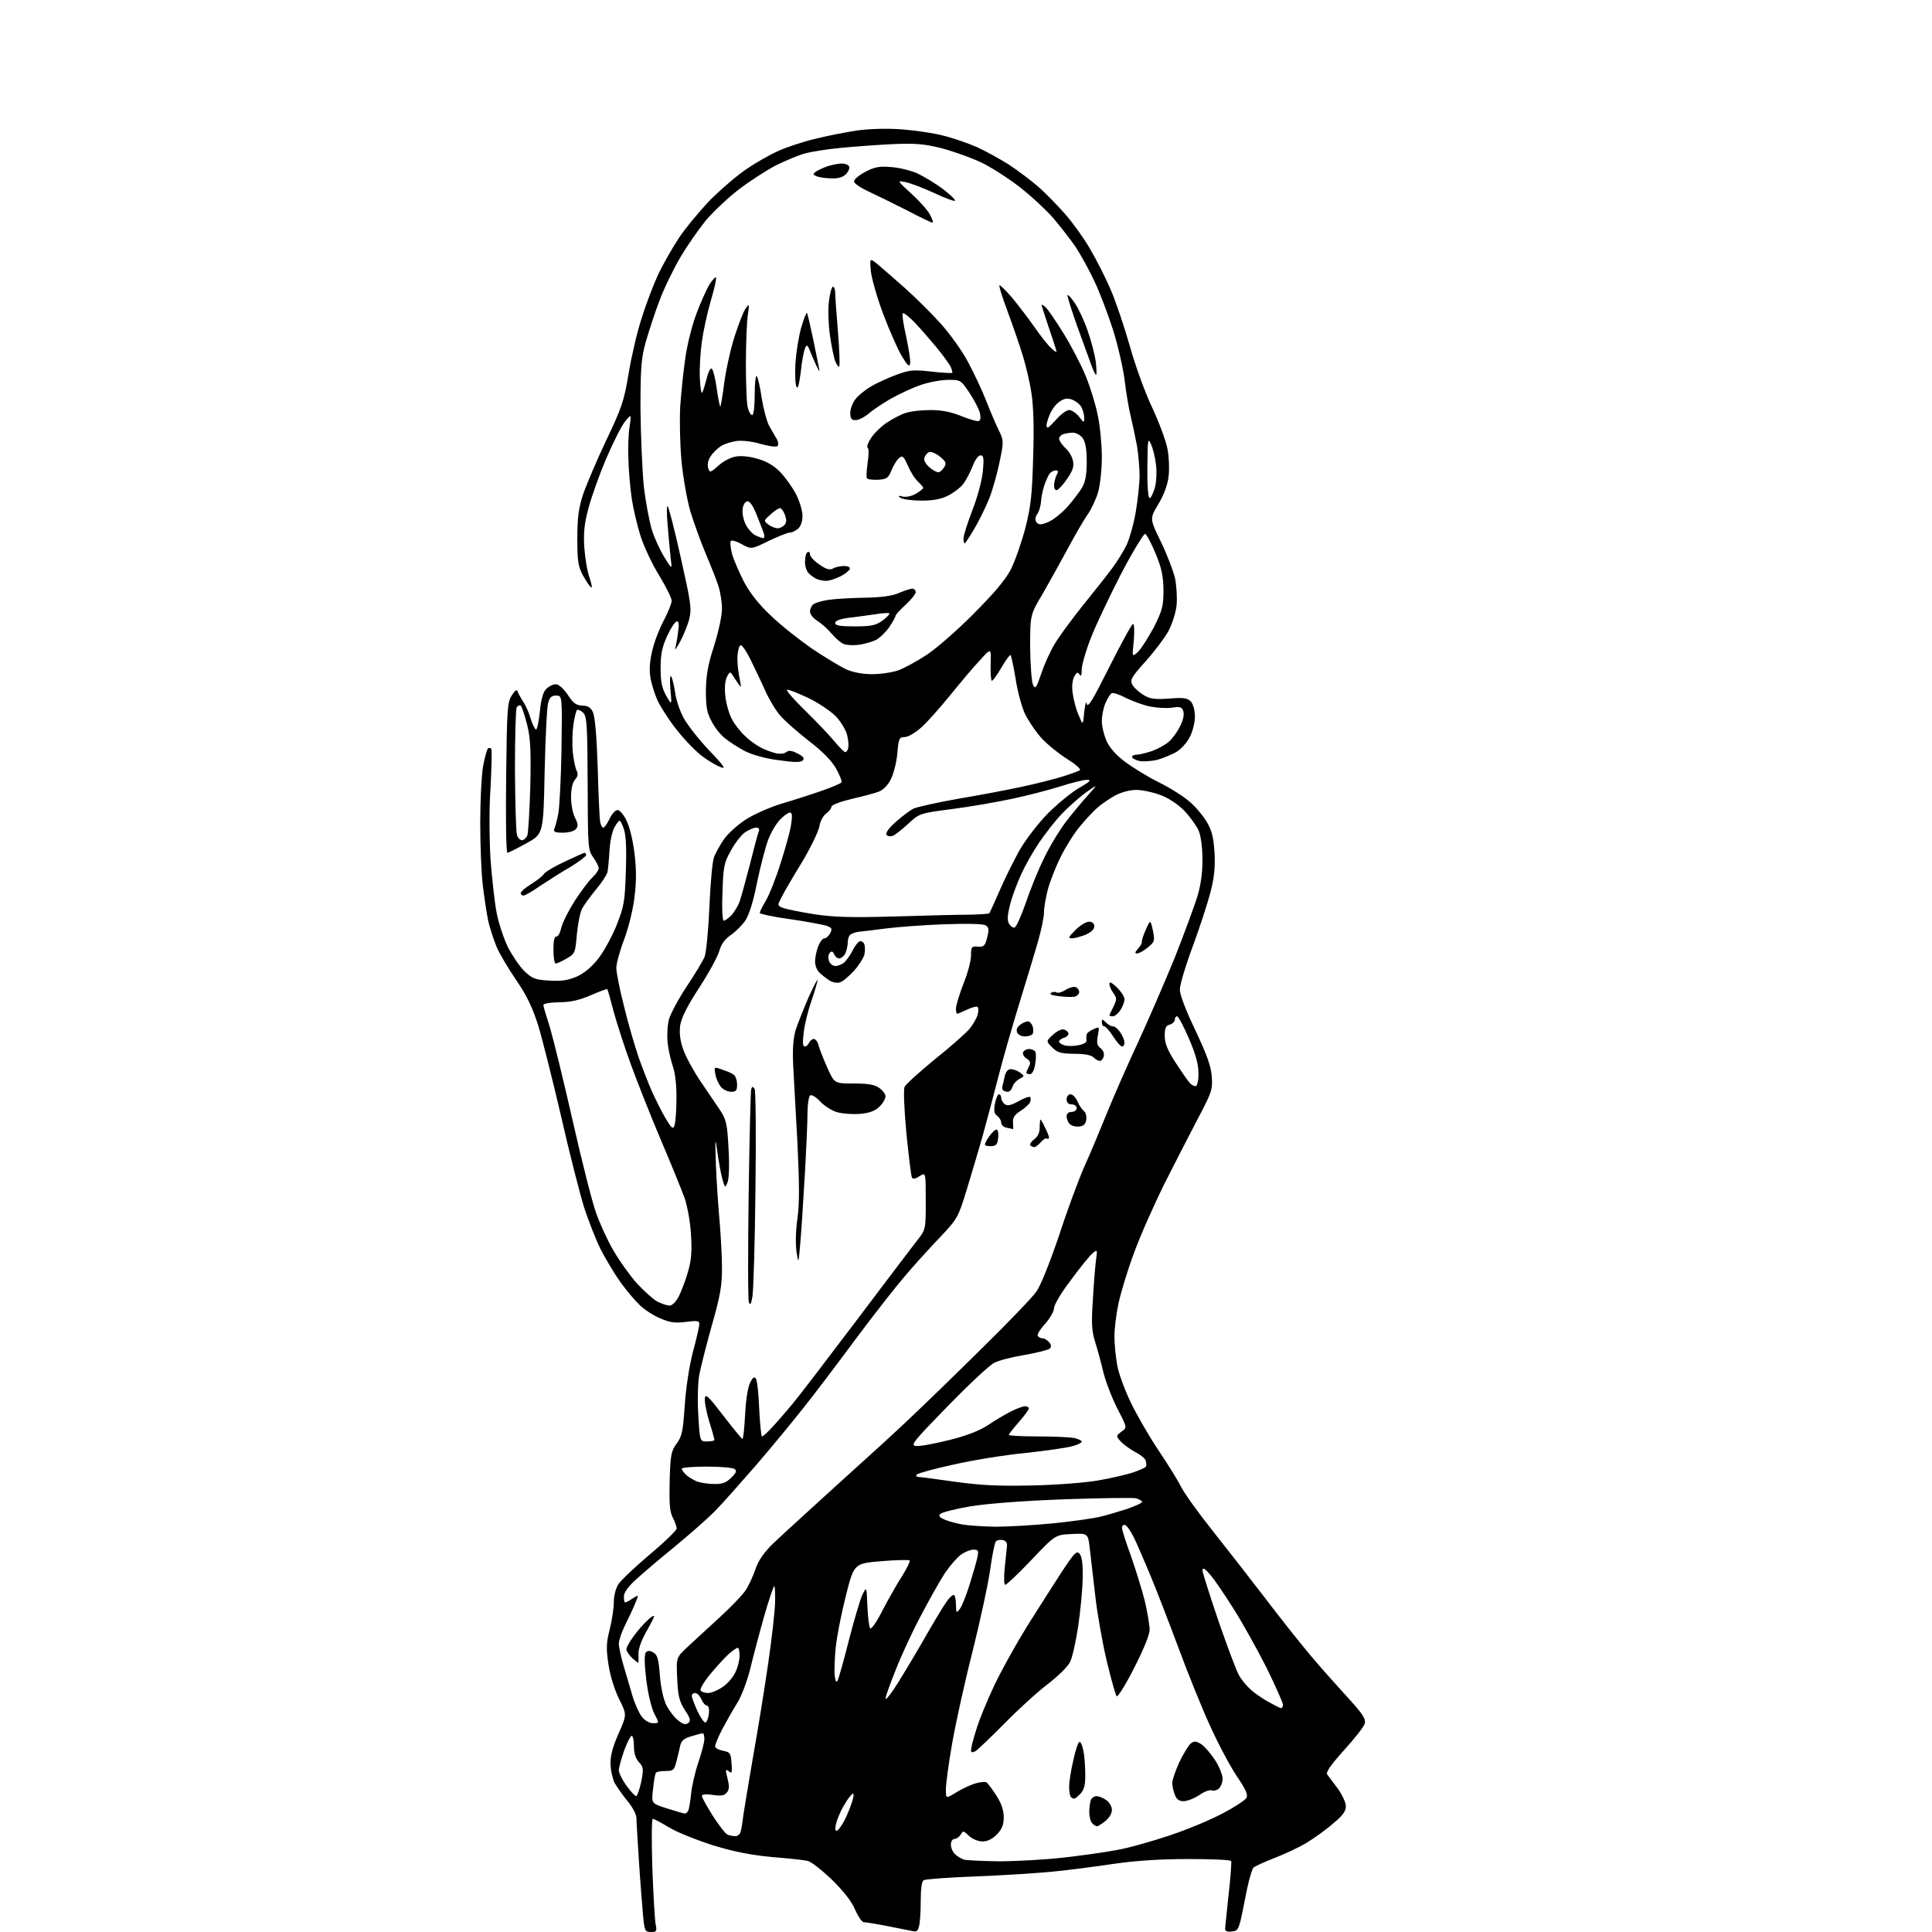 <?xml version="1.0" encoding="UTF-8" standalone="no"?>
<svg 
  version="1.1" 
  xmlns="http://www.w3.org/2000/svg" 
  xmlns:xlink="http://www.w3.org/1999/xlink" 
  xmlns:svg="http://www.w3.org/2000/svg"
  xmlns:rdf="http://www.w3.org/1999/02/22-rdf-syntax-ns#"
  xmlns:cc="http://creativecommons.org/ns#"
  xmlns:dc="http://purl.org/dc/elements/1.1/"
  viewBox="0 0 768 768"
  width="768"
  height="768"
>
<style>svg {background-color: white; }</style>"
<path stroke="none" fill="black" fill-rule="evenodd" d="M258.8,768.0C256.4,768.0 256.2,767.6 255.6,761.2C255.3,757.5 254.5,748.0 254.0,740.0C253.5,732.0 253.0,724.3 253.0,722.8C253.0,721.3 251.5,718.4 249.4,715.9C247.5,713.6 245.2,710.3 244.3,708.7C243.5,707.0 242.7,703.6 242.7,701.1C242.6,697.9 243.6,694.3 245.9,689.1C249.2,681.6 249.2,681.6 246.2,675.6C244.4,672.0 242.6,666.4 241.9,661.8C240.9,655.2 241.0,653.1 242.4,647.6C243.3,644.0 244.0,639.2 244.0,636.8C244.0,634.4 244.8,631.3 245.8,629.8C246.7,628.3 252.3,623.0 258.2,618.0C264.2,613.0 269.0,608.3 269.0,607.6C269.0,606.9 268.3,604.9 267.4,603.2C266.2,600.8 266.0,597.5 266.2,588.6C266.5,578.3 266.8,576.8 269.0,573.8C271.1,571.0 271.5,569.0 272.2,558.6C272.7,551.5 274.0,542.9 275.5,537.2C276.9,532.1 278.0,527.1 278.0,526.3C278.0,525.0 277.1,524.9 272.5,525.5C268.1,526.0 266.2,525.7 262.3,524.0C259.7,522.9 256.0,520.5 254.2,518.7C252.3,516.9 248.9,512.8 246.5,509.5C244.2,506.2 240.7,500.4 238.7,496.5C236.8,492.6 233.9,485.2 232.2,480.0C230.6,474.8 226.4,458.6 223.1,444.0C219.7,429.4 215.6,413.1 214.0,407.8C211.7,400.6 209.5,395.9 205.4,389.9C202.3,385.4 198.7,379.4 197.5,376.6C196.3,373.8 194.8,369.1 194.1,366.2C193.5,363.4 192.5,356.8 191.9,351.7C191.3,346.7 190.9,335.5 190.9,326.9C190.9,318.4 191.4,308.4 192.0,304.7C192.7,301.0 193.6,297.8 194.0,297.5C194.5,297.2 195.1,297.3 195.3,297.7C195.6,298.2 195.4,305.0 195.0,313.0C194.4,321.6 194.5,333.3 195.0,341.8C195.6,349.6 196.7,359.3 197.5,363.3C198.3,367.2 200.3,373.2 201.9,376.5C203.6,379.8 206.5,384.1 208.4,386.0C211.6,389.0 212.7,389.5 218.4,389.8C223.2,390.1 225.8,389.7 229.3,388.2C232.2,386.9 235.2,384.4 237.8,381.1C240.0,378.3 243.3,372.3 245.1,367.8C248.1,360.2 248.4,358.4 248.8,346.0C249.1,335.9 248.8,331.6 247.8,329.0C246.4,325.5 246.4,325.5 244.6,328.3C243.5,329.9 242.6,333.6 242.3,337.8C242.1,341.5 241.7,345.5 241.5,346.6C241.2,347.8 239.2,350.9 236.9,353.6C234.7,356.3 232.2,359.7 231.4,361.2C230.6,362.7 229.7,367.3 229.3,371.5C228.7,378.7 228.6,379.1 225.3,381.0C223.4,382.1 221.5,383.0 220.9,383.0C220.4,383.0 220.0,380.5 220.0,377.5C220.0,373.8 220.4,372.1 221.2,372.3C221.8,372.4 222.7,370.8 223.1,368.8C223.6,366.8 226.0,362.0 228.4,358.2C230.9,354.4 234.0,350.2 235.4,348.9C236.8,347.6 238.0,345.9 238.0,345.2C238.0,344.4 237.0,342.4 235.8,340.8C233.7,337.8 233.7,336.7 233.6,311.4C233.5,287.9 233.3,284.9 231.8,283.3C230.8,282.4 229.7,281.9 229.3,282.3C229.0,282.7 228.3,285.4 227.9,288.3C227.5,291.1 227.4,296.0 227.7,299.0C228.0,302.0 228.7,305.3 229.2,306.3C229.9,307.6 229.7,308.7 228.6,309.9C227.6,311.0 227.0,313.5 227.0,316.9C227.0,319.7 227.7,323.5 228.6,325.1C229.8,327.5 229.9,328.5 228.9,329.6C228.3,330.4 226.0,331.0 223.8,331.0C220.5,331.0 219.9,330.7 220.4,329.3C220.8,328.4 221.5,325.8 221.9,323.6C222.4,321.3 223.0,309.8 223.2,298.0C223.5,276.5 223.5,276.5 221.1,276.5C219.2,276.5 218.5,277.2 217.9,279.4C217.4,281.0 216.8,293.4 216.5,306.9C216.0,331.5 216.0,331.5 209.3,335.2C205.5,337.3 202.1,339.0 201.7,339.0C201.2,339.0 201.0,325.6 201.2,309.2C201.5,281.8 201.7,279.2 203.4,276.5C204.8,274.3 205.5,273.9 205.8,275.0C206.1,275.8 207.1,277.6 208.0,279.0C209.0,280.4 210.3,283.4 211.0,285.8C211.7,288.1 212.7,290.0 213.1,290.0C213.5,290.0 214.2,286.8 214.6,282.9C215.1,277.9 215.9,275.1 217.1,273.9C218.2,272.8 219.9,272.0 220.9,272.0C222.1,272.0 224.0,273.7 225.7,276.2C227.9,279.6 229.1,280.4 231.5,280.5C233.7,280.5 234.8,281.2 235.7,283.1C236.5,284.8 237.2,292.7 237.6,305.1C237.9,315.8 238.3,325.5 238.6,326.8C238.8,328.0 239.4,329.0 239.8,329.0C240.3,329.0 241.4,327.4 242.3,325.5C243.2,323.6 244.6,322.0 245.5,322.0C246.3,322.0 247.9,323.8 249.0,326.1C250.2,328.4 251.6,334.0 252.2,339.1C253.0,345.5 253.0,350.4 252.2,356.8C251.6,361.8 249.8,368.9 248.1,373.5C246.4,377.9 245.0,383.0 245.0,384.8C245.0,386.6 246.4,393.6 248.1,400.2C249.7,406.9 252.4,416.0 253.9,420.4C255.5,424.9 257.8,430.8 259.0,433.5C260.2,436.2 262.5,440.9 264.2,443.9C266.9,448.5 267.5,449.1 268.1,447.4C268.5,446.4 268.9,441.6 268.9,436.9C269.0,431.6 268.4,426.6 267.5,424.0C266.7,421.6 265.7,417.4 265.4,414.6C265.1,411.8 265.3,407.6 265.9,405.3C266.5,403.0 269.7,397.1 273.0,392.1C276.3,387.2 279.5,381.8 280.1,380.3C280.7,378.8 281.6,369.9 282.0,360.5C282.4,351.1 283.2,342.1 283.9,340.5C284.6,338.9 286.3,335.7 287.8,333.6C289.3,331.4 293.2,327.9 296.4,325.8C299.7,323.7 306.2,320.8 310.9,319.4C315.7,318.0 322.8,315.7 326.8,314.3C330.8,312.9 334.3,311.4 334.5,311.0C334.8,310.6 333.8,308.1 332.4,305.6C330.7,302.5 327.0,298.7 321.5,294.5C316.9,290.9 311.8,286.4 310.2,284.5C308.5,282.6 305.9,278.3 304.3,274.8C302.8,271.4 300.1,265.8 298.5,262.5C296.9,259.2 295.1,256.5 294.5,256.5C293.9,256.5 293.4,258.2 293.2,260.3C293.0,262.4 293.3,266.1 293.8,268.6C294.3,271.0 294.6,273.0 294.5,273.0C294.3,273.0 293.3,271.6 292.2,269.9C290.2,266.7 290.2,266.7 289.0,269.0C288.2,270.5 288.0,273.3 288.3,276.5C288.6,279.4 289.7,283.5 290.8,285.6C291.9,287.8 294.3,290.9 296.2,292.6C298.0,294.4 300.9,296.4 302.5,297.2C304.1,298.1 306.8,299.0 308.3,299.4C310.0,299.8 311.8,299.6 312.5,299.0C313.5,298.2 314.7,298.3 317.0,299.5C319.4,300.7 319.9,301.5 319.1,302.3C318.3,303.1 315.7,303.1 309.6,302.2C304.5,301.6 299.2,300.1 296.2,298.6C293.5,297.2 289.9,294.9 288.1,293.4C286.3,292.0 283.9,288.9 282.8,286.6C281.0,283.4 280.6,280.8 280.6,274.5C280.7,268.4 281.4,264.2 283.9,256.6C285.6,251.2 287.0,244.7 287.0,242.1C287.0,239.6 286.4,235.5 285.6,233.0C284.8,230.5 282.5,224.7 280.5,220.0C278.5,215.3 275.8,207.7 274.4,203.2C273.1,198.6 271.5,189.6 270.9,183.2C270.3,176.7 270.1,167.0 270.4,161.5C270.8,155.9 271.7,147.1 272.5,141.8C273.3,136.4 275.3,128.6 277.0,124.3C278.6,120.0 280.9,115.0 282.0,113.1C283.2,111.3 284.3,110.0 284.6,110.3C284.9,110.6 284.0,114.7 282.6,119.4C281.2,124.2 279.6,131.5 279.0,135.8C278.4,140.0 278.0,146.7 278.2,150.5C278.4,154.3 278.8,156.8 279.2,156.0C279.6,155.2 280.4,152.5 281.0,150.1C281.7,147.5 282.5,146.1 283.0,146.6C283.5,147.1 284.4,150.6 284.9,154.4C285.4,158.1 286.1,161.4 286.3,161.6C286.5,161.8 287.2,157.6 287.9,152.2C288.6,146.9 290.5,138.4 292.1,133.5C293.7,128.5 295.6,123.6 296.5,122.5C297.9,120.6 297.9,120.8 297.3,125.0C296.9,127.5 296.5,136.2 296.5,144.5C296.5,152.8 296.8,160.7 297.3,162.2C297.7,163.8 298.5,165.0 299.0,165.0C299.6,165.0 300.0,161.5 300.0,156.8C300.0,152.3 300.4,149.0 300.8,149.5C301.3,150.1 302.2,154.0 302.8,158.3C303.5,162.6 304.8,167.5 305.7,169.2C306.7,170.9 308.0,173.2 308.7,174.4C309.4,175.5 309.5,176.9 309.1,177.3C308.6,177.8 305.7,177.4 302.5,176.5C299.2,175.5 295.1,175.0 292.8,175.3C290.7,175.6 287.8,176.5 286.5,177.4C285.1,178.3 283.3,180.1 282.4,181.5C281.5,182.9 281.1,184.7 281.5,186.0C282.1,188.0 282.3,188.0 285.6,185.1C287.4,183.4 290.5,181.8 292.4,181.5C294.4,181.1 298.0,181.4 301.2,182.4C304.8,183.4 307.7,185.1 310.2,187.7C312.2,189.8 315.0,193.7 316.4,196.4C317.8,199.1 319.0,203.0 319.0,205.0C319.0,207.3 318.3,209.3 317.2,210.2C316.3,211.0 314.8,211.7 314.0,211.7C313.2,211.7 309.4,213.2 305.6,215.0C298.7,218.4 298.7,218.4 294.8,216.3C292.7,215.1 290.8,214.6 290.5,215.1C290.2,215.6 290.4,217.9 291.0,220.2C291.7,222.6 293.8,227.5 295.7,231.2C298.1,235.7 301.6,240.2 306.4,244.7C310.3,248.5 317.7,254.3 322.7,257.8C327.8,261.2 333.9,264.9 336.2,266.0C338.9,267.2 342.7,268.0 346.6,268.0C350.0,268.0 354.7,267.3 357.0,266.5C359.3,265.7 364.4,262.9 368.4,260.3C372.3,257.7 380.7,250.4 387.0,244.0C395.0,236.0 399.6,230.6 401.8,226.4C403.5,223.0 406.1,215.6 407.6,209.9C409.8,201.2 410.3,196.6 410.7,181.6C411.1,170.0 410.8,161.1 410.0,156.2C409.4,152.1 407.8,145.3 406.5,141.1C405.2,136.9 402.5,129.1 400.5,123.7C398.5,118.3 397.0,113.7 397.3,113.4C397.5,113.2 399.7,115.3 402.2,118.2C404.6,121.1 408.7,126.4 411.2,130.0C413.7,133.6 416.7,137.4 417.9,138.4C419.0,139.5 420.0,140.1 420.0,139.8C420.0,139.6 418.7,135.4 417.0,130.5C415.4,125.6 414.0,121.4 414.0,121.2C414.0,121.0 414.7,121.3 415.5,122.0C416.4,122.7 419.6,127.4 422.7,132.4C425.8,137.4 429.8,145.1 431.6,149.5C433.4,153.9 435.6,161.0 436.4,165.2C437.3,169.4 438.0,176.9 438.0,181.8C438.0,186.7 437.3,192.9 436.5,195.7C435.7,198.4 433.8,202.5 432.3,204.6C430.8,206.7 427.3,212.8 424.5,218.0C421.7,223.2 417.2,231.3 414.5,236.0C409.5,244.4 409.5,244.4 409.5,257.5C409.6,264.8 410.1,271.3 410.7,272.4C411.6,274.0 412.0,273.4 413.9,267.8C415.1,264.2 417.5,258.8 419.3,255.9C421.1,252.9 426.1,246.1 430.5,240.6C434.9,235.2 440.1,228.6 442.1,225.9C444.1,223.2 446.7,219.0 447.9,216.5C449.0,214.1 450.7,208.2 451.5,203.4C452.3,198.6 453.0,192.2 453.0,189.1C453.0,185.9 452.5,180.7 452.0,177.4C451.4,174.2 450.3,169.0 449.6,166.0C448.8,163.0 447.7,156.4 447.1,151.4C446.5,146.5 444.4,137.3 442.4,131.0C440.4,124.8 437.1,116.0 434.9,111.5C432.8,107.0 429.4,100.9 427.4,97.9C425.3,94.9 421.4,89.9 418.7,86.7C415.9,83.5 410.0,78.0 405.4,74.4C400.9,70.9 393.9,66.4 389.9,64.5C385.8,62.6 378.8,60.1 374.2,58.9C367.3,57.2 363.9,56.9 354.7,57.3C348.5,57.6 339.2,58.3 334.0,58.8C328.8,59.3 322.5,60.3 320.0,61.0C317.6,61.6 312.4,63.8 308.5,65.7C304.7,67.7 298.0,72.0 293.7,75.3C289.4,78.6 283.5,84.2 280.6,87.6C277.8,91.1 273.2,97.6 270.5,102.2C267.8,106.8 264.0,114.5 262.2,119.4C260.3,124.3 257.9,131.8 256.7,135.9C254.9,142.4 254.6,146.1 254.6,162.5C254.7,172.9 255.3,186.7 255.9,193.0C256.6,199.3 258.1,207.2 259.1,210.5C260.1,213.8 262.4,218.8 264.1,221.5C267.2,226.5 267.2,226.5 266.6,221.8C266.3,219.3 265.8,213.4 265.4,208.8C265.0,204.2 265.0,200.8 265.4,201.2C265.8,201.5 268.2,210.7 270.6,221.6C274.6,239.4 275.0,241.9 274.0,246.0C273.4,248.5 271.7,252.5 270.4,255.0C269.0,257.5 268.1,258.8 268.4,257.9C268.6,257.0 269.2,254.2 269.5,251.6C270.0,248.4 269.9,247.0 269.1,247.0C268.4,247.0 266.7,249.6 265.2,252.8C263.2,257.2 262.6,260.1 262.6,265.5C262.6,271.0 263.1,273.4 264.8,276.5C267.1,280.5 267.1,280.5 266.5,274.0C266.2,270.1 266.3,268.1 266.9,269.0C267.3,269.8 268.0,272.7 268.4,275.4C268.7,278.0 270.2,282.5 271.7,285.3C273.3,288.2 277.8,294.0 281.9,298.3C287.8,304.4 288.7,305.9 286.6,305.0C285.0,304.4 281.8,302.6 279.4,300.8C277.0,299.1 272.5,294.5 269.4,290.6C266.2,286.7 262.7,281.2 261.4,278.5C260.2,275.8 258.8,271.4 258.5,268.9C258.0,265.9 258.4,262.1 259.4,258.2C260.2,254.8 262.3,249.5 264.0,246.4C265.6,243.3 267.0,239.8 267.0,238.8C267.0,237.7 264.7,233.2 262.0,228.7C259.2,224.2 255.9,217.1 254.6,213.0C253.3,208.9 251.7,202.1 251.1,198.0C250.5,193.9 249.9,186.9 249.8,182.5C249.6,178.1 249.8,172.2 250.3,169.5C251.0,164.5 251.0,164.5 248.5,167.5C247.1,169.2 243.7,175.9 240.9,182.5C238.1,189.1 234.9,198.1 233.8,202.5C232.2,208.5 231.9,212.3 232.3,218.0C232.6,222.1 233.5,227.4 234.4,229.8C235.2,232.2 235.5,233.8 235.0,233.5C234.4,233.1 233.0,231.0 231.7,228.7C229.8,225.1 229.5,223.0 229.5,214.0C229.5,205.7 230.0,202.0 231.8,196.5C233.1,192.7 237.2,183.0 241.0,175.0C247.2,162.0 248.1,159.3 249.9,148.4C251.0,141.7 253.3,131.8 255.1,126.4C256.8,120.9 259.7,113.3 261.5,109.4C263.3,105.5 267.1,98.8 270.0,94.4C272.9,90.1 278.8,83.1 282.9,78.9C287.1,74.8 293.4,69.4 296.9,67.1C300.4,64.7 306.0,61.5 309.4,60.0C312.7,58.5 319.3,56.3 324.0,55.2C328.7,54.0 336.1,52.6 340.5,51.9C345.3,51.2 352.4,51.0 358.2,51.4C363.6,51.8 371.2,52.9 375.3,54.0C379.3,55.0 385.2,57.1 388.4,58.5C391.7,60.0 397.3,63.1 401.0,65.4C404.6,67.8 410.0,71.8 412.9,74.4C415.9,77.0 420.6,81.9 423.5,85.2C426.4,88.5 430.8,94.6 433.3,98.9C435.8,103.2 439.5,110.4 441.5,115.1C443.5,119.7 446.9,129.8 449.1,137.5C451.3,145.4 455.2,156.1 458.0,162.0C460.7,167.8 463.5,175.2 464.1,178.5C464.7,181.7 464.9,186.8 464.5,189.6C464.1,192.9 462.6,196.9 460.4,200.5C457.0,206.2 457.0,206.2 461.5,215.4C463.9,220.4 466.4,226.9 467.1,229.9C467.7,232.9 468.0,237.7 467.7,240.7C467.4,243.6 465.9,248.2 464.4,251.0C462.9,253.7 458.8,259.1 455.3,263.0C449.8,269.1 449.1,270.4 450.1,272.1C450.6,273.2 452.6,275.0 454.3,276.1C457.0,277.8 458.7,278.1 464.7,277.7C470.6,277.2 472.1,277.5 473.4,278.9C474.3,279.9 475.0,282.4 475.0,284.9C475.0,287.2 474.1,290.8 473.0,292.9C471.9,295.1 469.6,297.7 467.8,298.8C466.0,299.9 462.5,301.3 460.2,302.0C457.8,302.6 454.5,302.8 452.9,302.5C451.3,302.1 450.0,301.4 450.0,300.9C450.0,300.4 450.8,300.0 451.9,300.0C452.9,300.0 455.7,299.3 458.1,298.5C460.5,297.6 463.5,295.9 464.8,294.7C466.1,293.5 468.1,290.8 469.1,288.7C470.3,286.4 470.8,284.1 470.4,282.8C469.9,281.1 469.2,280.8 466.0,281.3C463.9,281.6 460.0,281.4 457.4,280.9C454.7,280.4 450.4,278.8 447.7,277.5C445.1,276.1 442.4,275.2 441.9,275.6C441.3,275.9 440.2,277.7 439.4,279.6C438.6,281.4 438.0,284.6 438.0,286.7C438.0,288.8 438.9,292.4 439.9,294.6C441.1,297.3 443.8,300.3 447.2,302.8C450.1,305.0 456.1,308.7 460.5,310.9C465.0,313.1 470.5,316.6 472.8,318.6C475.1,320.5 478.2,324.2 479.7,326.7C481.8,330.3 482.4,333.0 482.8,338.9C483.1,344.6 482.7,348.8 481.2,354.6C480.1,358.9 476.9,368.7 474.1,376.3C471.3,383.8 469.0,391.5 469.0,393.4C469.0,395.4 471.4,401.7 475.2,409.6C479.8,419.4 481.4,423.8 481.7,428.0C482.1,433.1 481.7,434.2 476.0,445.0C472.7,451.3 466.6,463.2 462.5,471.3C458.5,479.5 453.1,491.6 450.7,498.3C448.2,505.0 445.5,514.0 444.6,518.2C443.7,522.4 443.0,528.3 443.0,531.3C443.0,534.2 443.5,539.3 444.1,542.6C444.6,545.8 447.1,552.5 449.5,557.5C451.9,562.5 456.8,571.0 460.5,576.5C464.2,582.0 468.3,588.6 469.6,591.2C470.9,593.8 476.4,601.4 481.8,608.2C487.2,615.0 496.7,627.2 503.0,635.4C509.2,643.6 517.3,653.7 520.9,658.0C524.5,662.3 531.0,669.6 535.3,674.3C541.9,681.5 543.0,683.3 542.5,685.2C542.1,686.5 538.3,691.3 534.2,695.8C528.9,701.7 526.9,704.6 527.6,705.4C528.1,706.1 530.0,708.6 531.8,711.0C533.5,713.4 535.0,716.5 535.0,718.0C535.0,720.0 533.7,721.8 529.9,724.9C527.2,727.3 522.4,730.7 519.3,732.6C516.3,734.4 510.5,737.1 506.6,738.6C502.7,740.1 499.0,741.8 498.3,742.4C497.6,743.0 496.0,748.9 494.8,755.5C492.5,767.2 492.4,767.5 489.7,767.8C488.0,768.0 487.0,767.7 487.0,766.8C487.0,766.1 487.7,759.9 488.4,753.0C489.2,746.2 489.6,740.2 489.4,739.8C489.1,739.3 481.5,739.0 472.5,739.0C461.6,739.0 451.6,739.6 442.8,740.9C435.5,742.0 424.6,743.4 418.5,744.0C412.4,744.6 398.7,745.5 387.9,745.9C377.2,746.3 367.8,747.0 367.2,747.4C366.4,747.8 366.0,751.0 366.0,755.8C366.0,760.0 365.7,764.6 365.3,765.8C364.8,767.8 364.3,768.1 362.1,767.5C360.7,767.2 356.1,766.3 352.0,765.5C347.9,764.7 344.0,764.1 343.3,764.1C342.6,764.0 341.1,761.8 339.9,759.1C338.6,755.9 335.3,751.7 330.6,747.1C326.6,743.3 322.3,739.9 320.9,739.7C319.6,739.4 313.3,738.7 306.8,738.2C298.5,737.4 291.8,736.1 283.3,733.5C276.8,731.4 269.0,728.3 265.9,726.4C262.8,724.5 259.9,723.0 259.5,723.0C259.0,723.0 259.0,731.7 259.3,742.3C259.7,752.9 260.3,763.1 260.6,764.8C261.2,767.7 261.0,768.0 258.8,768.0zM397.0,739.9C403.3,739.9 414.6,739.3 422.0,738.5C429.4,737.7 439.3,736.3 444.0,735.4C448.7,734.6 458.1,731.9 465.0,729.6C471.9,727.3 481.3,723.4 485.9,720.9C490.6,718.5 494.8,715.7 495.4,714.8C496.2,713.5 495.4,711.6 491.6,706.0C489.0,702.1 484.2,693.1 481.0,686.0C477.8,679.0 472.2,665.2 468.6,655.4C464.9,645.5 459.9,632.5 457.4,626.5C454.9,620.5 451.9,613.5 450.7,611.1C449.5,608.6 447.9,606.4 447.2,606.2C446.6,606.0 446.0,606.5 446.0,607.3C446.0,608.1 447.6,613.2 449.6,618.6C451.5,624.1 454.0,632.1 455.1,636.5C456.1,640.9 457.0,646.0 457.0,647.8C457.0,649.8 454.7,655.5 450.8,663.1C447.5,669.7 444.3,674.7 443.9,674.3C443.5,673.9 441.7,667.6 440.0,660.5C438.3,653.4 436.2,641.6 435.4,634.5C434.6,627.4 433.6,618.8 433.2,615.5C432.5,609.5 432.5,609.5 426.0,609.8C419.5,610.1 419.5,610.1 410.0,620.1C404.8,625.6 400.1,630.0 399.6,630.0C399.1,630.0 399.0,627.0 399.4,623.2C399.8,619.5 400.2,615.6 400.3,614.5C400.4,613.3 399.8,612.4 398.6,612.2C397.6,612.0 396.4,612.2 395.9,612.7C395.4,613.2 394.4,618.3 393.6,624.0C392.8,629.8 389.6,644.4 386.6,656.5C383.5,668.6 379.9,685.0 378.5,693.0C377.1,700.9 376.0,709.2 376.0,711.2C376.0,715.0 376.0,715.0 379.8,712.7C381.8,711.4 385.2,709.8 387.2,709.1C389.3,708.4 391.5,708.2 392.1,708.5C392.7,708.9 394.5,711.3 396.1,713.8C398.1,716.9 399.0,719.7 399.0,722.4C399.0,725.4 398.3,727.1 396.3,729.2C394.5,731.0 392.6,732.0 390.6,732.0C388.9,732.0 386.6,731.1 385.2,729.8C383.0,727.7 382.8,727.6 381.9,729.3C381.3,730.2 380.2,731.0 379.5,731.0C378.6,731.0 378.0,732.0 378.0,733.3C378.0,734.6 378.8,736.4 379.8,737.2C380.7,738.1 382.4,739.0 383.5,739.3C384.6,739.5 390.7,739.8 397.0,739.9zM292.2,729.9C293.1,730.0 294.1,729.2 294.4,728.2C294.7,727.3 295.2,724.2 295.5,721.5C295.9,718.8 297.7,708.0 299.5,697.5C301.4,687.0 304.0,670.6 305.4,661.0C306.8,651.4 308.0,640.7 308.1,637.2C308.2,633.8 308.1,630.8 307.8,630.5C307.6,630.2 305.7,635.7 303.7,642.7C301.7,649.8 299.2,659.3 298.1,663.9C296.9,668.5 294.7,674.4 293.1,676.9C291.5,679.4 288.8,684.2 287.1,687.4C285.4,690.7 284.1,693.8 284.3,694.4C284.5,695.0 286.0,695.7 287.6,696.0C290.2,696.5 290.5,696.9 290.8,700.9C291.1,704.7 290.9,705.2 289.7,704.1C288.4,703.1 288.3,703.4 289.2,707.0C290.0,710.1 289.9,711.4 288.9,712.6C287.9,713.8 286.6,714.0 283.3,713.5C280.6,713.1 279.0,713.3 279.0,713.9C279.0,714.5 281.0,718.1 283.4,721.9C285.9,725.7 288.4,729.0 289.2,729.3C289.9,729.6 291.3,729.9 292.2,729.9zM332.9,727.6C333.5,727.2 334.7,725.5 335.6,723.8C336.5,722.1 337.8,719.0 338.5,716.9C339.3,714.7 339.5,713.0 339.1,713.0C338.6,713.0 337.0,715.0 335.6,717.5C334.1,719.9 332.7,723.4 332.3,725.1C331.9,727.4 332.0,728.1 332.9,727.6zM436.1,726.0C435.7,726.0 434.9,725.5 434.2,724.8C433.5,724.1 433.0,722.2 433.0,720.4C433.0,718.6 433.3,716.5 433.6,715.6C433.9,714.7 435.0,714.0 435.9,714.0C436.8,714.0 438.6,714.7 439.8,715.6C441.0,716.4 442.0,718.2 442.0,719.5C442.0,720.9 440.9,722.7 439.4,723.9C437.9,725.1 436.4,726.0 436.1,726.0zM272.2,720.9C272.6,721.0 273.2,720.5 273.5,719.9C273.9,719.3 274.4,716.3 274.7,713.2C275.0,710.1 276.3,704.4 277.6,700.6C278.9,696.8 280.0,692.6 280.0,691.3C280.0,690.0 279.7,689.0 279.4,689.0C279.0,689.0 277.0,689.5 274.8,690.2C271.9,691.0 270.8,692.0 270.4,693.9C270.1,695.3 269.4,698.2 268.9,700.2C268.0,703.7 267.6,704.0 264.5,704.0C262.6,704.0 260.9,704.3 260.7,704.8C260.4,705.2 259.9,708.1 259.6,711.2C258.9,716.9 258.9,716.9 265.2,718.9C268.7,720.0 271.8,720.9 272.2,720.9zM470.5,716.0C468.7,716.0 467.7,715.3 467.0,713.4C466.4,712.0 466.0,709.9 466.0,708.7C466.0,707.5 467.3,703.8 468.8,700.5C470.4,697.2 472.4,693.9 473.3,693.1C474.7,692.0 475.4,692.0 477.6,693.4C479.0,694.4 481.4,697.2 483.1,699.8C484.7,702.3 486.0,705.6 486.0,707.1C486.0,708.5 485.3,710.3 484.5,711.0C483.7,711.7 482.4,712.0 481.6,711.7C480.9,711.4 478.6,712.2 476.7,713.6C474.7,714.9 471.9,716.0 470.5,716.0zM427.0,715.0C426.6,715.0 426.0,714.7 425.7,714.3C425.3,714.0 425.0,712.1 425.0,710.3C425.0,708.4 425.7,703.8 426.6,700.0C427.4,696.1 428.5,692.8 429.0,692.5C429.5,692.2 430.2,693.6 430.6,695.7C431.1,697.8 431.4,702.0 431.4,705.2C431.5,709.3 431.0,711.4 429.6,712.9C428.5,714.1 427.4,715.0 427.0,715.0zM252.9,714.0C253.3,714.0 254.2,711.4 254.9,708.3C255.9,703.1 255.8,702.5 254.0,700.5C252.7,699.1 252.0,697.0 252.0,694.2C252.0,691.9 251.6,690.0 251.1,690.0C250.7,690.0 249.3,692.6 248.1,695.9C247.0,699.1 246.0,702.6 246.0,703.7C246.0,704.8 247.4,707.6 249.0,709.8C250.7,712.1 252.4,714.0 252.9,714.0zM387.8,696.1C386.4,696.8 386.0,696.7 386.0,695.6C386.0,694.9 386.9,691.2 388.1,687.5C389.2,683.8 392.4,676.0 395.1,670.3C397.8,664.5 403.7,653.9 408.2,646.6C412.7,639.4 419.0,629.6 422.1,624.8C427.2,617.1 428.0,616.3 429.2,617.7C430.1,618.8 430.5,622.0 430.4,627.4C430.3,631.9 429.5,640.4 428.6,646.4C427.7,652.4 426.3,658.8 425.4,660.6C424.5,662.5 420.7,666.2 416.7,669.3C412.7,672.3 405.0,679.3 399.5,684.9C394.0,690.5 388.7,695.5 387.8,696.1zM273.6,684.9C274.7,684.0 274.4,683.0 272.2,679.7C270.0,676.2 269.5,674.1 269.2,667.2C268.8,658.9 268.8,658.9 273.3,654.7C275.8,652.4 281.5,647.1 286.0,643.0C290.5,638.9 295.3,633.9 296.5,632.0C297.8,630.0 299.5,626.2 300.4,623.5C301.5,620.3 303.8,617.0 307.3,613.6C310.2,610.8 321.6,600.4 332.5,590.5C343.5,580.6 356.8,568.5 362.0,563.5C367.2,558.6 380.0,546.2 390.3,536.0C400.7,525.8 410.5,515.6 412.0,513.4C413.7,511.0 417.4,501.7 420.9,491.4C424.1,481.5 428.6,469.4 430.8,464.3C433.1,459.3 437.2,449.4 440.1,442.3C442.9,435.3 448.6,422.5 452.6,413.9C456.6,405.2 463.0,390.4 466.9,380.9C470.7,371.3 474.7,360.4 475.9,356.6C477.3,352.1 478.0,347.1 478.0,341.9C478.0,337.0 477.4,332.5 476.5,330.2C475.6,328.2 473.0,324.6 470.7,322.2C468.2,319.7 464.5,317.2 461.2,316.0C458.3,314.9 454.0,314.0 451.7,314.0C449.2,314.0 445.8,314.9 443.3,316.2C441.0,317.5 437.9,319.6 436.3,321.0C434.7,322.4 431.5,325.8 429.3,328.5C427.0,331.2 423.5,336.8 421.6,340.7C419.6,344.7 417.3,350.6 416.5,353.7C415.7,356.8 415.0,360.9 415.0,362.7C415.0,364.5 413.9,369.9 412.5,374.7C411.1,379.6 407.7,390.7 405.0,399.5C402.3,408.3 398.7,420.9 397.0,427.5C395.3,434.1 392.6,444.4 390.9,450.5C389.2,456.6 386.2,466.6 384.3,472.9C380.9,483.9 380.7,484.4 373.6,491.9C369.6,496.1 363.3,503.0 359.6,507.4C355.9,511.7 346.9,523.2 339.7,532.9C332.5,542.6 323.3,554.8 319.1,560.0C315.0,565.2 306.6,575.4 300.5,582.5C294.3,589.6 286.9,598.0 283.9,601.0C280.9,604.0 273.7,610.3 268.0,615.0C262.2,619.7 255.4,625.5 252.8,627.9C249.7,630.7 248.0,633.1 248.0,634.6C248.0,635.9 248.2,637.0 248.5,637.0C248.8,637.0 250.2,636.3 251.5,635.4C254.0,633.8 254.0,633.8 252.4,637.6C251.5,639.8 249.7,643.6 248.4,646.2C247.1,648.8 246.0,652.1 246.0,653.4C246.0,654.8 246.9,658.8 247.9,662.2C248.9,665.7 250.5,671.0 251.4,674.1C252.3,677.2 254.0,680.9 255.1,682.4C256.3,683.9 258.1,685.0 259.6,685.0C262.1,685.0 262.1,685.0 260.1,681.2C259.0,679.1 257.6,673.4 256.9,667.7C256.1,661.0 256.1,657.5 256.8,656.8C257.5,656.1 258.4,656.1 259.7,656.9C261.3,657.7 261.8,659.4 262.3,665.9C262.7,670.9 263.7,675.4 264.9,677.9C266.0,680.0 268.1,682.8 269.6,683.9C271.6,685.5 272.6,685.7 273.6,684.9zM280.5,684.7C281.0,684.5 281.6,682.9 281.8,681.2C282.0,679.4 281.7,678.0 281.0,678.0C280.4,678.0 279.4,676.9 278.8,675.5C278.2,674.1 277.1,673.0 276.3,673.0C275.6,673.0 275.0,673.5 275.0,674.1C275.0,674.7 276.0,677.4 277.2,680.1C278.5,682.8 279.9,684.9 280.5,684.7zM509.2,679.0C509.7,679.0 510.0,678.4 510.0,677.6C510.0,676.9 507.1,670.4 503.6,663.2C500.0,656.1 494.2,645.6 490.6,639.9C487.0,634.2 482.8,627.9 481.1,626.0C479.0,623.5 478.1,623.0 478.0,624.2C478.0,625.1 480.9,634.1 484.3,644.2C487.8,654.3 491.4,663.9 492.3,665.5C493.1,667.2 495.1,669.7 496.7,671.2C498.2,672.7 501.5,675.0 504.0,676.4C506.5,677.8 508.8,679.0 509.2,679.0zM355.3,671.5C357.2,668.7 362.2,660.4 366.5,653.0C370.7,645.6 375.1,638.3 376.2,636.8C377.3,635.2 378.6,634.0 379.1,634.0C379.6,634.0 380.0,635.7 380.0,637.8C380.1,641.3 380.1,641.4 381.6,639.5C382.4,638.4 384.1,634.2 385.4,630.0C386.7,625.9 388.1,621.0 388.5,619.2C389.1,616.4 388.9,616.0 387.0,616.0C385.8,616.0 383.5,616.9 382.0,618.0C380.5,619.1 377.6,622.4 375.7,625.2C373.8,628.1 369.5,635.7 366.2,642.0C362.8,648.3 358.3,658.1 356.1,663.7C353.8,669.4 352.0,674.5 352.0,675.2C352.0,675.9 353.5,674.2 355.3,671.5zM281.4,673.0C282.7,673.0 285.2,672.0 287.1,670.7C289.0,669.5 291.3,666.9 292.2,665.0C293.2,663.1 294.0,660.0 294.0,658.2C294.0,656.5 293.7,655.0 293.2,655.0C292.8,655.1 291.3,656.1 289.9,657.3C288.5,658.5 285.2,662.1 282.6,665.2C280.0,668.3 278.1,671.4 278.5,672.0C278.8,672.5 280.1,673.0 281.4,673.0zM333.0,668.0C333.4,667.2 335.4,660.1 337.4,652.2C339.4,644.4 341.8,636.3 342.7,634.2C344.5,630.5 344.5,630.5 344.8,638.5C345.0,642.9 345.5,646.9 345.9,647.3C346.4,647.8 348.7,644.4 351.0,639.8C353.4,635.2 356.9,629.1 358.8,626.2C360.6,623.2 361.9,620.6 361.6,620.3C361.3,620.0 356.2,620.1 350.3,620.6C339.5,621.5 339.5,621.5 336.2,634.5C334.4,641.6 332.6,650.9 332.2,655.0C331.8,659.1 331.6,664.1 331.8,666.0C332.1,668.4 332.4,669.0 333.0,668.0zM253.7,661.0C253.5,661.0 252.4,660.1 251.2,659.0C250.0,657.8 249.0,656.3 249.0,655.6C249.0,654.9 250.3,652.5 251.9,650.4C253.4,648.3 255.9,645.4 257.4,644.1C258.8,642.7 260.0,642.0 260.0,642.5C260.0,642.9 258.6,645.7 256.8,648.8C254.9,652.3 253.7,655.5 253.8,657.6C253.9,659.5 253.8,661.0 253.7,661.0zM395.6,606.9C400.7,606.9 411.2,606.3 419.1,605.5C426.9,604.7 435.2,603.5 437.4,602.9C439.7,602.4 444.3,601.0 447.8,599.9C451.2,598.7 454.0,597.5 454.0,597.0C454.0,596.6 452.9,596.0 451.6,595.6C450.4,595.3 437.4,595.5 422.9,596.0C406.6,596.6 392.4,597.7 385.7,598.8C379.8,599.8 374.4,601.2 373.8,601.8C373.0,602.6 373.4,603.2 375.6,604.1C377.2,604.8 380.3,605.6 382.5,606.0C384.7,606.4 390.6,606.8 395.6,606.9zM410.0,590.5C419.6,590.3 431.6,589.4 436.5,588.5C441.4,587.7 447.6,586.2 450.2,585.4C452.8,584.5 455.2,583.5 455.5,583.0C455.8,582.6 455.7,581.4 455.4,580.5C455.0,579.6 453.1,578.1 451.1,577.1C449.1,576.0 446.6,574.2 445.5,573.0C443.6,570.9 443.6,570.8 445.8,569.1C448.1,567.5 448.1,567.5 444.2,560.0C442.1,555.9 439.6,549.4 438.6,545.5C437.7,541.6 436.2,536.2 435.3,533.3C434.0,529.2 433.8,525.8 434.4,517.3C434.7,511.4 435.3,504.2 435.6,501.5C436.3,496.5 436.3,496.5 434.1,498.4C432.9,499.5 429.0,504.3 425.5,509.1C421.9,513.8 419.0,518.7 419.0,520.0C419.0,521.2 417.4,524.0 415.5,526.2C413.5,528.3 412.2,530.5 412.5,531.0C412.9,531.6 413.7,532.0 414.4,532.0C415.2,532.0 416.3,532.7 417.0,533.5C417.9,534.5 418.0,535.4 417.3,536.1C416.8,536.6 412.3,537.7 407.4,538.6C402.5,539.4 397.0,540.8 395.3,541.7C393.5,542.5 385.2,550.3 376.8,558.9C363.0,573.1 361.8,574.5 364.1,574.8C365.6,575.0 371.4,573.9 377.1,572.5C384.0,570.8 389.2,568.8 392.6,566.6C395.3,564.7 399.5,562.3 401.8,561.1C404.0,560.0 406.6,559.0 407.5,559.0C408.3,559.0 409.0,559.4 409.0,559.9C409.0,560.3 407.2,562.8 405.0,565.3C402.8,567.8 401.0,570.1 401.0,570.4C401.0,570.7 406.1,571.0 412.4,571.0C418.6,571.0 425.2,571.3 426.9,571.6C428.6,572.0 430.0,572.6 430.0,573.1C430.0,573.5 428.3,574.4 426.2,574.9C424.2,575.5 415.8,576.7 407.5,577.6C399.2,578.4 386.4,580.5 379.0,582.2C371.6,583.8 365.1,585.6 364.5,586.1C364.0,586.7 364.2,587.0 365.0,587.1C365.8,587.1 372.4,588.0 379.5,589.0C389.5,590.4 396.6,590.8 410.0,590.5zM283.8,589.9C287.1,590.0 288.7,589.4 290.7,587.4C292.8,585.3 293.0,584.6 291.9,583.9C291.1,583.4 286.1,583.0 280.8,583.0C275.4,583.0 271.0,583.4 271.0,583.8C271.0,584.3 271.8,585.4 272.8,586.3C273.7,587.2 275.7,588.3 277.0,588.9C278.4,589.4 281.4,589.9 283.8,589.9zM281.1,573.0C282.7,573.0 284.0,572.7 284.0,572.4C284.0,572.1 283.1,568.7 281.9,565.0C280.8,561.2 280.0,557.1 280.2,555.8C280.4,553.9 281.6,555.0 287.5,562.7C291.4,567.8 294.8,571.9 295.1,572.0C295.5,572.0 295.9,567.6 296.2,562.2C296.5,556.3 297.3,551.4 298.2,549.6C299.3,547.4 299.9,547.1 300.5,548.1C301.0,548.8 301.6,554.3 301.8,560.2C302.1,566.1 302.6,571.0 302.9,571.0C303.3,571.0 305.2,569.3 307.1,567.2C309.0,565.2 312.6,561.0 315.1,558.0C317.6,555.0 329.0,540.1 340.4,525.0C351.8,509.9 362.6,495.6 364.5,493.2C368.0,488.8 368.0,488.8 368.0,477.4C368.0,466.0 368.0,466.0 365.6,467.5C364.0,468.6 363.0,468.8 362.5,468.1C362.2,467.5 361.2,459.5 360.3,450.4C359.4,440.6 359.1,433.1 359.6,432.0C360.1,431.0 365.5,426.1 371.6,421.1C377.8,416.2 383.9,410.7 385.4,409.0C386.8,407.2 388.3,404.7 388.6,403.4C389.0,402.0 389.0,400.6 388.6,400.3C388.3,399.9 386.4,400.4 384.5,401.3C382.5,402.2 380.7,403.0 380.5,403.0C380.2,403.0 380.0,402.0 380.0,400.8C380.1,399.5 381.4,395.1 383.0,391.0C384.7,386.9 386.0,381.8 386.0,379.8C386.0,376.4 386.2,376.1 388.7,376.3C391.1,376.5 391.6,376.0 392.4,372.7C393.2,369.7 393.1,368.6 391.9,367.9C391.0,367.2 384.8,367.1 375.5,367.4C367.2,367.7 356.7,368.5 352.0,369.1C347.3,369.7 342.6,370.3 341.4,370.4C340.3,370.5 338.9,371.0 338.2,371.4C337.5,371.8 337.0,373.2 337.0,374.6C337.0,376.0 336.5,378.0 336.0,379.1C335.4,380.1 334.3,381.0 333.6,381.0C332.8,381.0 331.9,380.2 331.6,379.3C331.1,378.2 330.6,378.0 329.9,378.7C329.3,379.3 329.1,380.7 329.5,381.9C329.9,383.1 331.0,384.0 332.1,384.0C333.2,384.0 334.9,383.3 335.8,382.4C336.7,381.5 338.2,379.3 339.0,377.7C339.8,376.0 341.1,374.5 341.7,374.2C342.4,374.0 343.3,374.5 343.6,375.4C343.9,376.3 343.9,378.1 343.6,379.5C343.2,380.9 341.4,383.8 339.4,386.0C337.4,388.1 335.0,390.2 333.9,390.5C332.8,390.9 330.9,390.5 329.6,389.7C328.3,388.8 326.5,387.4 325.6,386.5C324.7,385.6 324.0,383.7 324.0,382.2C324.0,380.8 324.5,378.1 325.2,376.3C325.9,374.5 327.0,373.0 327.7,373.0C328.4,373.0 329.4,372.1 330.0,371.0C330.9,369.3 330.7,368.8 328.8,368.1C327.5,367.6 321.0,366.4 314.2,365.4C307.5,364.5 302.0,363.3 302.0,362.9C302.0,362.5 303.1,360.2 304.5,357.9C305.9,355.5 308.6,348.7 310.4,342.8C312.3,336.9 314.2,330.1 314.5,327.6C315.0,324.3 314.9,323.0 314.0,323.0C313.4,323.0 311.6,324.2 310.1,325.8C308.6,327.3 306.4,331.0 305.3,334.0C304.2,337.0 302.2,344.7 300.9,351.0C299.5,358.3 297.7,363.8 296.3,365.9C295.0,367.8 292.4,370.4 290.5,371.7C288.2,373.3 286.7,375.3 286.0,377.8C285.5,379.9 281.9,386.5 278.1,392.4C273.3,399.7 270.9,404.5 270.4,407.5C270.0,410.5 270.3,413.5 271.5,416.9C272.4,419.7 275.5,425.4 278.3,429.6C281.2,433.8 284.7,439.1 286.3,441.4C288.7,445.1 289.1,446.8 289.6,456.5C290.0,462.9 289.8,468.6 289.2,470.0C288.3,472.4 288.2,472.4 287.1,468.5C286.5,466.2 285.6,461.3 285.1,457.5C284.3,451.6 284.2,452.5 284.6,463.5C284.9,470.6 285.6,480.8 286.1,486.0C286.5,491.2 287.0,499.4 287.0,504.1C287.0,511.2 286.3,515.2 282.9,527.1C280.7,535.0 278.4,544.0 277.9,547.0C277.4,550.0 277.2,557.1 277.6,562.8C278.2,573.0 278.2,573.0 281.1,573.0zM266.2,519.0C267.2,519.0 268.8,517.4 269.9,515.2C270.9,513.1 272.6,508.8 273.5,505.5C274.8,501.1 275.1,497.4 274.7,491.1C274.5,486.3 273.3,479.8 272.2,476.4C271.0,473.1 266.7,462.5 262.6,452.9C258.5,443.2 253.2,429.8 250.7,422.9C248.2,416.1 245.2,406.7 243.9,402.0C242.7,397.3 241.6,393.4 241.4,393.2C241.3,393.0 238.4,394.1 234.9,395.6C230.3,397.6 226.8,398.4 222.2,398.4C218.8,398.5 216.0,398.9 216.0,399.5C216.0,400.1 217.2,404.1 218.6,408.4C219.9,412.8 224.0,429.4 227.6,445.3C231.2,461.3 235.4,477.8 236.9,482.0C238.4,486.3 241.5,493.1 243.9,497.2C246.3,501.3 250.5,507.2 253.3,510.3C256.2,513.4 259.9,516.7 261.5,517.5C263.1,518.3 265.3,519.0 266.2,519.0zM299.1,515.4C298.6,518.4 298.2,519.0 297.7,517.7C297.3,516.7 297.3,497.6 297.6,475.2C297.9,452.8 298.4,433.8 298.6,433.0C299.0,431.8 299.2,431.8 300.0,432.9C300.4,433.7 300.6,451.6 300.3,472.8C300.1,493.9 299.5,513.1 299.1,515.4zM318.1,494.5C317.4,502.5 317.4,502.5 316.6,497.4C316.2,494.4 316.3,489.0 317.0,484.4C317.8,478.5 317.8,470.9 317.0,454.5C316.3,442.4 315.6,428.4 315.3,423.4C315.0,416.9 315.3,412.9 316.3,409.4C317.2,406.7 319.5,400.9 321.4,396.5C323.4,392.1 325.0,389.0 325.0,389.6C325.0,390.2 323.9,393.9 322.6,397.8C321.2,401.7 319.8,407.4 319.5,410.4C319.0,414.4 319.1,416.0 319.9,416.0C320.5,416.0 321.3,415.3 321.6,414.5C322.0,413.7 322.8,413.0 323.5,413.0C324.2,413.0 325.1,414.2 325.4,415.6C325.8,417.1 327.4,421.1 328.9,424.5C331.7,430.7 331.7,430.7 339.3,430.7C344.7,430.7 347.6,431.1 349.4,432.4C350.8,433.3 352.0,434.9 352.0,435.8C352.0,436.8 350.9,438.7 349.5,440.0C347.7,441.7 345.5,442.5 341.6,442.8C338.7,443.0 334.5,442.7 332.4,442.0C330.3,441.3 327.4,439.4 325.9,437.7C324.4,436.1 322.7,435.1 322.1,435.4C321.5,435.8 321.0,438.9 321.0,442.3C321.0,445.7 320.5,457.1 319.9,467.5C319.3,477.9 318.5,490.1 318.1,494.5zM394.3,455.6C393.1,455.7 391.8,455.5 391.6,455.2C391.3,455.0 392.0,453.4 393.1,451.9C394.2,450.3 395.6,449.0 396.1,449.0C396.7,449.0 397.0,450.5 396.8,452.2C396.6,454.8 396.0,455.5 394.3,455.6zM411.2,456.0C410.7,456.0 410.0,455.7 409.6,455.3C409.2,454.9 409.9,453.8 411.1,452.9C412.6,451.8 413.3,450.2 413.3,448.1C413.3,446.4 413.5,445.0 413.6,445.0C413.7,445.0 414.6,446.4 415.4,448.2C416.3,449.9 417.0,451.7 417.0,452.2C417.0,452.7 416.6,452.9 416.2,452.6C415.7,452.3 414.6,453.0 413.7,454.1C412.8,455.1 411.6,456.0 411.2,456.0zM402.7,448.9C402.6,448.8 401.5,448.5 400.2,448.3C399.0,448.1 398.0,447.2 398.0,446.3C398.0,445.4 397.3,444.2 396.4,443.6C395.2,442.7 395.0,441.5 395.5,438.7C395.9,436.7 396.6,435.0 397.1,435.0C397.6,435.0 398.0,435.6 398.0,436.4C398.0,437.1 398.6,438.3 399.4,438.9C400.4,439.7 401.7,439.5 404.8,437.8C407.0,436.5 409.1,435.8 409.5,436.1C409.8,436.4 409.8,437.3 409.5,438.1C409.2,438.9 407.5,440.4 405.7,441.6C403.3,443.1 402.5,444.3 402.7,446.3C402.8,447.8 402.8,448.9 402.7,448.9zM429.0,447.8C427.6,448.0 425.9,447.5 425.2,446.8C424.6,446.2 424.0,444.8 424.0,443.8C424.0,442.7 424.7,442.0 426.0,442.0C427.1,442.0 428.0,441.3 428.0,440.5C428.0,439.7 427.1,439.0 426.0,439.0C424.7,439.0 424.0,438.3 424.0,437.0C424.0,435.9 424.7,435.0 425.5,435.0C426.4,435.0 427.6,436.2 428.3,437.8C428.9,439.3 430.1,441.0 430.8,441.6C431.6,442.1 432.0,443.7 431.8,445.1C431.6,446.8 430.8,447.6 429.0,447.8zM290.7,434.0C289.4,434.0 287.6,433.2 286.7,432.2C285.8,431.2 284.7,428.9 284.4,427.2C283.8,424.0 283.8,424.0 287.1,425.2C289.0,425.8 291.1,426.7 291.8,427.3C292.4,427.8 293.0,429.5 293.0,431.1C293.0,433.5 292.6,434.0 290.7,434.0zM400.6,434.0C399.9,434.0 399.1,433.7 398.7,433.4C398.4,433.1 398.3,432.3 398.5,431.7C398.7,431.0 399.1,429.3 399.4,427.8C399.8,426.0 400.7,425.0 401.8,425.0C402.8,425.0 404.5,425.6 405.5,426.4C407.3,427.7 407.3,427.8 405.2,428.9C404.1,429.5 402.8,430.9 402.5,432.0C402.2,433.1 401.3,434.0 400.6,434.0zM475.4,431.7C476.0,431.5 476.5,429.1 476.4,426.4C476.4,423.0 475.2,418.8 472.6,412.8C470.5,407.9 468.4,404.0 467.9,404.0C467.4,404.0 467.0,404.6 467.0,405.4C467.0,406.1 466.1,407.0 465.0,407.3C463.4,407.7 463.0,408.7 463.0,411.8C463.0,414.7 464.1,417.4 467.1,422.1C469.4,425.6 471.9,429.3 472.8,430.3C473.6,431.3 474.8,431.9 475.4,431.7zM409.4,427.0C408.6,427.0 408.0,426.7 408.0,426.4C408.0,426.1 408.5,425.0 409.0,424.0C409.8,422.5 409.6,421.8 408.1,420.8C407.1,420.2 406.4,419.0 406.7,418.3C407.0,417.6 408.0,417.0 409.0,417.0C410.1,417.0 411.2,417.5 411.5,418.0C411.9,418.6 411.9,420.9 411.5,423.0C411.1,425.5 410.3,427.0 409.4,427.0zM437.5,421.7C436.9,421.9 435.7,421.3 434.9,420.5C433.8,419.4 431.4,418.9 427.0,418.9C421.7,418.8 420.4,418.5 418.3,416.4C415.8,413.9 415.8,413.9 418.5,411.4C420.0,410.0 421.9,409.0 422.8,409.2C423.6,409.4 424.5,410.0 424.7,410.7C424.9,411.3 424.2,412.1 423.1,412.5C421.9,412.8 421.0,413.5 421.0,414.0C421.0,414.5 421.9,415.2 423.1,415.5C424.2,415.9 426.7,415.9 428.6,415.5C430.5,415.2 432.0,414.4 431.9,413.7C431.8,413.0 431.8,412.0 431.9,411.4C431.9,410.8 433.1,409.8 434.5,409.2C437.1,408.0 437.1,408.0 436.4,411.7C435.9,414.5 436.1,415.6 437.4,416.6C438.4,417.3 439.0,418.6 438.8,419.6C438.7,420.6 438.0,421.5 437.5,421.7zM446.0,416.0C445.5,416.0 443.9,414.2 442.5,412.0C441.1,409.8 439.5,408.0 439.0,408.0C438.4,408.0 438.0,407.3 438.0,406.4C438.0,405.0 438.1,405.0 439.6,406.4C440.4,407.3 441.7,408.0 442.5,408.0C443.2,408.0 444.5,409.1 445.4,410.5C446.3,411.8 447.0,413.6 447.0,414.5C447.0,415.3 446.6,416.0 446.0,416.0zM407.4,412.0C406.0,412.0 404.7,411.3 404.3,410.4C403.9,409.3 404.4,408.2 405.5,407.4C406.5,406.6 407.9,406.0 408.6,406.0C409.3,406.0 410.1,406.9 410.5,408.0C410.8,409.1 410.8,410.4 410.5,411.0C410.2,411.5 408.8,412.0 407.4,412.0zM442.4,404.0C441.6,404.0 441.0,403.8 441.0,403.7C441.0,403.5 441.7,401.9 442.6,400.2C444.0,397.3 444.0,396.8 442.6,394.8C441.7,393.6 441.0,391.9 441.0,391.1C441.0,390.1 442.0,390.6 444.0,392.5C445.6,394.1 447.0,396.2 447.0,397.2C447.0,398.2 446.3,400.2 445.4,401.5C444.5,402.9 443.1,404.0 442.4,404.0zM427.2,396.2C426.3,396.4 423.5,396.3 421.0,396.0C418.2,395.7 417.0,395.2 417.8,394.7C418.4,394.2 419.5,394.2 420.0,394.5C420.6,394.9 422.2,394.4 423.6,393.5C425.0,392.6 426.8,392.1 427.6,392.4C428.4,392.7 429.0,393.6 429.0,394.4C429.0,395.1 428.2,395.9 427.2,396.2zM452.1,379.0C451.0,379.0 451.1,378.6 452.4,377.1C453.3,376.1 454.0,374.9 453.9,374.4C453.8,373.9 454.5,371.7 455.5,369.5C457.3,365.5 457.3,365.5 458.3,369.9C459.1,374.0 459.0,374.4 456.3,376.6C454.8,377.9 452.9,378.9 452.1,379.0zM426.1,373.0C424.5,373.0 424.7,372.5 427.5,369.7C429.3,367.9 431.7,366.4 432.9,366.4C434.3,366.4 435.0,367.1 435.0,368.3C435.0,369.4 433.7,370.6 431.5,371.6C429.6,372.3 427.2,373.0 426.1,373.0zM403.3,368.7C404.0,368.5 405.9,364.2 407.7,359.1C409.4,354.0 412.6,346.0 414.9,341.4C417.1,336.7 421.1,330.1 423.7,326.7C426.3,323.3 430.3,318.5 432.5,316.1C436.5,311.6 436.5,311.6 431.7,315.0C429.1,316.9 424.8,320.7 422.1,323.5C419.5,326.2 415.5,331.4 413.1,334.9C410.7,338.4 407.5,344.1 405.9,347.6C404.3,351.1 402.3,356.5 401.5,359.6C400.5,363.7 400.3,365.8 401.1,367.2C401.7,368.2 402.7,368.9 403.3,368.7zM287.7,366.0C288.2,366.0 289.6,365.0 290.8,363.8C291.9,362.5 293.3,360.2 293.9,358.7C294.5,357.1 296.3,350.5 298.0,344.0C299.6,337.6 301.2,331.5 301.6,330.6C302.0,329.5 301.7,329.0 300.5,329.0C299.6,329.0 297.6,329.9 296.1,330.9C294.6,332.0 292.1,335.2 290.5,338.2C287.8,343.0 287.5,344.6 287.2,354.8C286.9,361.3 287.2,366.0 287.7,366.0zM356.0,364.3C368.4,363.9 381.7,363.6 385.7,363.6C389.6,363.5 393.0,363.3 393.3,363.0C393.5,362.7 395.3,358.8 397.3,354.2C399.2,349.7 402.8,342.5 405.1,338.3C407.6,333.9 412.5,327.5 416.5,323.4C420.4,319.5 426.0,314.9 429.0,313.2C433.5,310.6 434.0,310.0 432.0,310.0C430.6,310.0 425.9,311.2 421.5,312.6C417.1,314.0 408.6,316.2 402.5,317.5C396.4,318.8 385.7,320.7 378.5,321.6C365.6,323.3 365.5,323.3 361.0,327.5C358.5,329.8 355.7,332.0 354.8,332.3C353.8,332.6 352.7,332.4 352.4,331.8C351.9,331.1 353.5,329.0 356.1,326.7C358.5,324.6 361.6,322.2 363.0,321.5C364.4,320.8 372.5,319.0 381.0,317.5C389.5,316.1 400.8,313.9 406.0,312.8C411.2,311.7 418.4,309.9 422.0,308.8C425.6,307.7 428.9,306.5 429.3,306.1C429.7,305.7 427.4,303.7 424.2,301.7C421.0,299.7 416.4,296.0 414.1,293.5C411.7,290.9 408.8,286.5 407.4,283.7C406.1,280.8 404.4,274.5 403.7,269.7C402.9,264.9 402.0,260.7 401.7,260.4C401.5,260.1 399.8,262.4 398.0,265.5C396.2,268.6 394.5,270.9 394.2,270.6C393.9,270.2 393.7,267.2 393.8,263.7C394.0,257.5 394.0,257.5 389.5,262.5C386.9,265.2 381.6,271.6 377.6,276.5C373.6,281.4 368.5,287.2 366.2,289.2C363.8,291.3 361.0,293.0 359.6,293.0C357.5,293.0 357.2,293.5 356.7,299.5C356.4,303.0 355.2,307.7 354.1,309.8C352.9,312.2 351.0,314.1 349.3,314.7C347.8,315.3 342.9,316.6 338.5,317.6C333.9,318.7 330.5,320.0 330.5,320.7C330.5,321.4 329.5,322.6 328.4,323.4C327.2,324.3 326.0,326.5 325.7,328.6C325.3,330.6 322.2,337.1 318.7,342.9C315.1,348.7 311.5,355.0 310.6,356.8C309.0,359.9 309.0,360.0 311.2,360.9C312.5,361.4 318.0,362.5 323.5,363.4C331.5,364.6 337.9,364.8 356.0,364.3zM208.1,356.0C207.5,356.0 207.0,355.6 207.0,355.0C207.0,354.5 208.9,352.8 211.2,351.4C213.6,349.9 215.9,348.1 216.3,347.3C216.8,346.6 220.4,344.4 224.5,342.5C228.5,340.6 232.1,339.0 232.4,339.0C232.7,339.0 233.0,339.4 233.0,339.9C233.0,340.4 230.2,342.5 226.8,344.6C223.3,346.6 218.0,350.0 214.8,352.1C211.7,354.3 208.7,356.0 208.1,356.0zM207.5,334.0C208.2,334.0 209.1,333.2 209.6,332.2C210.0,331.3 210.5,322.5 210.8,312.7C211.1,298.2 210.9,293.5 209.5,287.9C208.5,284.1 207.4,280.8 207.0,280.5C206.5,280.2 205.8,280.5 205.4,281.2C205.0,281.8 204.7,293.0 204.7,306.0C204.8,319.1 205.1,330.7 205.5,331.9C205.8,333.0 206.7,334.0 207.5,334.0zM336.0,299.0C336.5,299.0 337.0,298.2 337.2,297.2C337.4,296.3 337.2,293.9 336.7,292.0C336.2,290.1 334.2,286.8 332.2,284.7C330.1,282.6 325.2,279.3 321.2,277.4C317.1,275.5 313.4,274.0 312.9,274.2C312.3,274.4 315.6,278.1 320.1,282.5C324.6,286.9 329.8,292.4 331.7,294.7C333.7,297.1 335.6,299.0 336.0,299.0zM431.0,283.0C431.4,279.7 431.8,278.4 432.0,279.8C432.4,281.6 434.5,278.1 441.0,265.1C445.7,255.7 449.9,248.1 450.4,248.0C450.9,248.0 451.0,250.9 450.7,254.7C450.0,261.3 450.0,261.3 452.4,259.1C453.7,257.8 456.5,253.4 458.7,249.3C462.1,242.5 462.5,240.9 462.5,234.6C462.4,229.0 461.8,225.9 459.4,220.1C457.7,216.0 455.8,212.4 455.2,212.2C454.7,212.1 450.3,219.2 445.6,228.2C441.0,237.2 435.5,248.7 433.6,253.7C431.6,258.8 430.0,264.4 430.0,266.2C430.0,268.5 429.7,269.1 429.1,268.1C428.4,267.0 428.0,267.2 427.0,269.0C426.3,270.4 426.0,273.0 426.4,275.5C426.7,277.9 427.7,281.8 428.7,284.1C430.5,288.5 430.5,288.5 431.0,283.0zM341.5,256.3C339.3,256.6 336.6,256.5 335.4,256.0C334.3,255.6 332.1,253.7 330.5,251.8C329.0,250.0 326.4,247.7 324.9,246.8C323.3,245.8 322.0,244.2 322.0,243.1C322.0,242.1 322.6,240.8 323.2,240.3C323.9,239.7 326.5,238.9 329.0,238.5C331.5,238.1 338.0,237.7 343.5,237.6C350.3,237.5 354.7,236.9 357.4,235.7C359.5,234.8 361.9,234.0 362.6,234.0C363.4,234.0 364.0,234.6 364.0,235.4C364.0,236.1 362.2,238.4 360.0,240.4C357.8,242.4 356.0,244.3 356.0,244.8C356.0,245.2 354.9,247.2 353.5,249.3C352.1,251.3 349.7,253.6 348.2,254.4C346.7,255.1 343.7,256.0 341.5,256.3zM339.8,249.0C346.4,249.0 348.1,248.6 350.8,246.7C352.5,245.4 353.8,244.1 353.5,243.8C353.2,243.6 350.7,243.7 347.8,244.2C344.9,244.6 340.1,245.3 337.2,245.6C333.8,246.1 332.0,246.8 332.0,247.6C332.0,248.7 333.9,249.0 339.8,249.0zM328.5,230.9C327.4,230.9 325.8,230.6 325.0,230.3C324.2,230.0 322.7,229.1 321.8,228.2C320.7,227.3 320.0,225.3 320.0,223.4C320.0,221.6 320.4,219.8 321.0,219.5C321.6,219.2 322.0,219.6 322.0,220.4C322.0,221.2 323.6,223.0 325.7,224.4C328.4,226.3 329.8,226.7 331.1,226.0C332.1,225.4 334.1,225.0 335.5,225.0C337.2,225.0 338.0,225.5 337.8,226.2C337.5,226.9 335.8,228.3 333.9,229.2C332.0,230.1 329.6,230.9 328.5,230.9zM383.5,216.0C383.2,216.0 383.0,215.1 383.0,214.0C383.0,212.9 384.6,207.9 386.5,202.9C388.6,197.6 390.3,191.1 390.7,187.4C391.2,182.1 391.0,181.0 389.8,181.0C388.9,181.0 387.5,182.9 386.6,185.4C385.6,187.9 384.0,191.0 382.8,192.5C381.7,193.9 379.1,195.9 376.9,197.0C374.2,198.4 371.1,199.0 366.3,199.0C362.6,199.0 358.8,198.5 358.0,197.9C356.8,197.1 357.0,196.9 358.9,197.4C360.3,197.7 362.6,197.2 364.2,196.2C365.7,195.3 367.0,194.3 367.0,193.9C367.0,193.6 366.0,192.5 364.9,191.4C363.7,190.4 361.9,187.5 360.9,185.1C359.2,181.4 358.8,180.9 357.4,182.1C356.5,182.8 355.2,185.0 354.4,186.9C353.1,190.1 352.5,190.5 349.0,190.7C346.9,190.8 344.9,190.6 344.6,190.1C344.3,189.7 344.5,186.9 344.9,183.9C345.4,180.8 345.4,178.3 344.9,178.0C344.4,177.7 345.1,175.8 346.4,173.9C347.7,172.0 350.5,169.3 352.7,167.9C354.8,166.5 358.0,164.8 359.9,164.2C361.8,163.5 366.3,163.0 369.9,163.0C374.6,163.0 378.2,163.8 382.4,165.5C385.7,166.8 388.7,167.7 389.2,167.3C389.8,167.0 389.9,165.6 389.5,164.1C389.2,162.7 387.3,159.1 385.4,156.2C382.0,151.1 381.9,151.0 377.0,151.0C374.2,151.0 369.3,151.9 366.1,153.0C362.8,154.1 357.5,156.6 354.1,158.5C350.8,160.4 346.8,163.1 345.2,164.5C343.5,165.9 341.3,167.0 340.1,167.0C338.5,167.0 338.0,166.4 338.0,164.1C338.0,162.6 338.9,160.1 340.1,158.6C341.2,157.2 344.0,154.9 346.3,153.6C348.6,152.2 353.1,150.2 356.3,149.0C361.4,147.1 363.0,146.9 370.1,147.7C374.5,148.2 378.3,148.4 378.5,148.2C378.7,147.9 378.4,146.8 377.8,145.6C377.2,144.5 374.7,141.0 372.2,138.0C369.7,135.0 365.9,130.6 363.7,128.3C361.5,126.0 359.3,124.3 358.9,124.5C358.5,124.8 359.1,128.9 360.2,133.7C361.2,138.5 362.0,143.3 361.8,144.4C361.5,146.1 360.9,145.5 358.5,141.6C356.9,138.9 353.6,131.5 351.2,125.1C348.8,118.8 346.6,111.1 346.2,108.0C345.7,102.5 345.7,102.5 348.8,105.0C350.5,106.4 355.4,110.7 359.7,114.5C364.0,118.3 370.4,124.7 374.0,128.7C377.6,132.7 382.4,139.4 384.7,143.7C387.0,148.0 390.4,155.1 392.1,159.5C393.8,163.9 396.1,169.2 397.2,171.4C399.0,175.1 399.0,175.6 397.4,183.4C396.5,187.8 394.7,194.4 393.3,198.0C391.9,201.5 389.2,207.0 387.3,210.2C385.4,213.4 383.7,216.0 383.5,216.0zM303.4,213.9C303.8,214.0 304.0,213.2 303.7,212.2C303.4,211.3 302.1,207.9 300.8,204.7C299.3,200.9 298.0,199.1 297.0,199.3C296.2,199.4 295.3,200.8 295.2,202.5C295.0,204.2 295.6,206.9 296.5,208.6C297.4,210.4 299.2,212.3 300.3,212.8C301.5,213.4 302.9,213.9 303.4,213.9zM309.1,210.0C310.0,210.0 311.3,209.4 311.9,208.6C312.7,207.7 312.7,206.5 312.0,204.6C311.5,203.2 310.6,202.0 310.1,202.0C309.5,202.0 307.8,203.1 306.3,204.5C303.6,206.9 303.5,207.0 305.4,208.5C306.5,209.3 308.1,210.0 309.1,210.0zM416.7,207.5C418.7,206.7 422.1,203.9 424.4,201.4C426.6,198.8 429.3,195.4 430.2,193.7C431.5,191.5 432.0,188.3 432.0,183.5C432.0,178.7 431.5,175.7 430.4,174.2C429.6,173.0 427.8,172.0 426.5,172.0C425.2,172.0 423.5,172.3 422.6,172.6C421.7,172.9 421.0,173.8 421.0,174.4C421.0,175.1 422.1,176.7 423.4,178.0C424.8,179.2 426.2,181.5 426.5,183.1C427.0,185.3 426.5,187.0 424.3,190.2C422.8,192.5 420.9,194.5 420.2,194.8C419.5,195.0 419.0,194.3 419.0,193.0C419.0,191.8 419.5,190.0 420.0,188.9C420.8,187.4 420.7,187.0 419.7,187.0C418.9,187.0 417.8,187.6 417.3,188.2C416.7,188.9 415.8,191.1 415.1,193.0C414.5,194.9 413.9,197.8 413.8,199.5C413.7,201.2 413.0,203.4 412.3,204.4C411.4,205.8 411.4,206.7 412.1,207.7C413.0,208.7 413.9,208.7 416.7,207.5zM457.0,198.0C457.5,198.0 458.4,196.1 459.1,193.8C459.7,191.4 459.9,187.4 459.5,184.6C459.2,181.8 458.3,178.2 457.5,176.5C456.3,173.8 456.2,174.6 456.1,185.8C456.0,193.0 456.4,198.0 457.0,198.0zM373.3,187.7C373.9,187.5 374.8,186.6 375.4,185.6C376.3,184.2 376.0,183.4 373.6,181.5C372.0,180.2 370.1,179.4 369.4,179.7C368.7,179.9 367.9,180.9 367.5,181.8C367.1,182.9 367.8,184.3 369.5,185.8C371.0,187.1 372.7,187.9 373.3,187.7zM416.5,170.0C416.8,170.0 418.4,168.4 420.1,166.5C421.8,164.6 424.0,163.0 425.0,163.0C426.0,163.0 427.8,164.2 428.9,165.6C430.9,168.2 431.0,168.2 431.0,166.1C431.0,164.9 430.5,163.0 429.9,161.9C429.4,160.8 427.7,159.5 426.3,158.9C424.4,158.2 423.1,158.3 421.3,159.6C419.9,160.4 418.2,162.7 417.4,164.5C416.6,166.4 416.0,168.4 416.0,169.0C416.0,169.5 416.2,170.0 416.5,170.0zM318.3,148.0C317.6,153.2 317.1,154.9 316.6,153.7C316.1,152.7 316.0,148.4 316.2,144.2C316.5,140.0 317.5,133.7 318.5,130.2C319.5,126.8 320.5,124.2 320.8,124.4C321.0,124.7 322.0,128.9 323.0,133.7C324.0,138.5 325.1,143.8 325.4,145.5C325.9,147.9 325.8,148.1 325.1,146.5C324.5,145.4 323.3,142.7 322.4,140.5C321.0,137.0 320.7,136.7 320.0,138.5C319.5,139.6 318.7,143.9 318.3,148.0zM435.7,149.0C435.4,149.0 434.5,147.1 433.7,144.8C432.8,142.4 430.3,135.4 428.0,129.1C425.8,122.8 424.1,117.5 424.4,117.3C424.6,117.0 426.0,118.6 427.4,120.7C428.8,122.8 431.1,127.7 432.4,131.6C433.8,135.5 435.2,141.0 435.6,143.8C435.9,146.7 436.0,149.0 435.7,149.0zM333.6,145.7C333.3,146.0 332.6,145.0 332.0,143.5C331.4,142.0 330.5,137.3 329.9,133.2C329.3,129.0 329.1,123.0 329.5,119.8C329.9,116.6 330.6,114.0 331.1,114.0C331.6,114.0 332.0,115.0 332.0,116.3C332.0,117.6 332.5,124.6 333.1,131.9C333.7,139.2 333.9,145.4 333.6,145.7zM370.8,88.5C370.6,88.7 366.0,86.5 360.5,83.6C355.0,80.8 348.0,77.4 345.0,76.0C342.0,74.6 339.5,72.9 339.5,72.1C339.5,71.3 341.5,69.6 344.0,68.3C347.6,66.4 349.6,66.0 354.1,66.4C357.2,66.6 361.9,67.7 364.6,68.9C367.2,70.1 371.8,72.9 374.8,75.1C377.7,77.4 379.9,79.4 379.6,79.8C379.3,80.1 375.5,78.7 371.3,76.7C367.0,74.7 361.9,72.8 360.0,72.4C356.5,71.7 356.5,71.7 362.3,77.0C365.5,79.9 368.8,83.6 369.6,85.2C370.5,86.8 371.0,88.3 370.8,88.5zM330.6,70.9C328.3,70.9 325.7,70.5 324.7,70.1C323.1,69.5 323.1,69.2 324.2,68.3C324.9,67.8 327.0,66.8 328.9,66.1C330.8,65.5 333.3,65.0 334.6,65.0C335.9,65.0 337.2,65.5 337.5,66.1C337.9,66.6 337.4,68.0 336.4,69.1C335.2,70.4 333.4,71.0 330.6,70.9z" />

</svg>